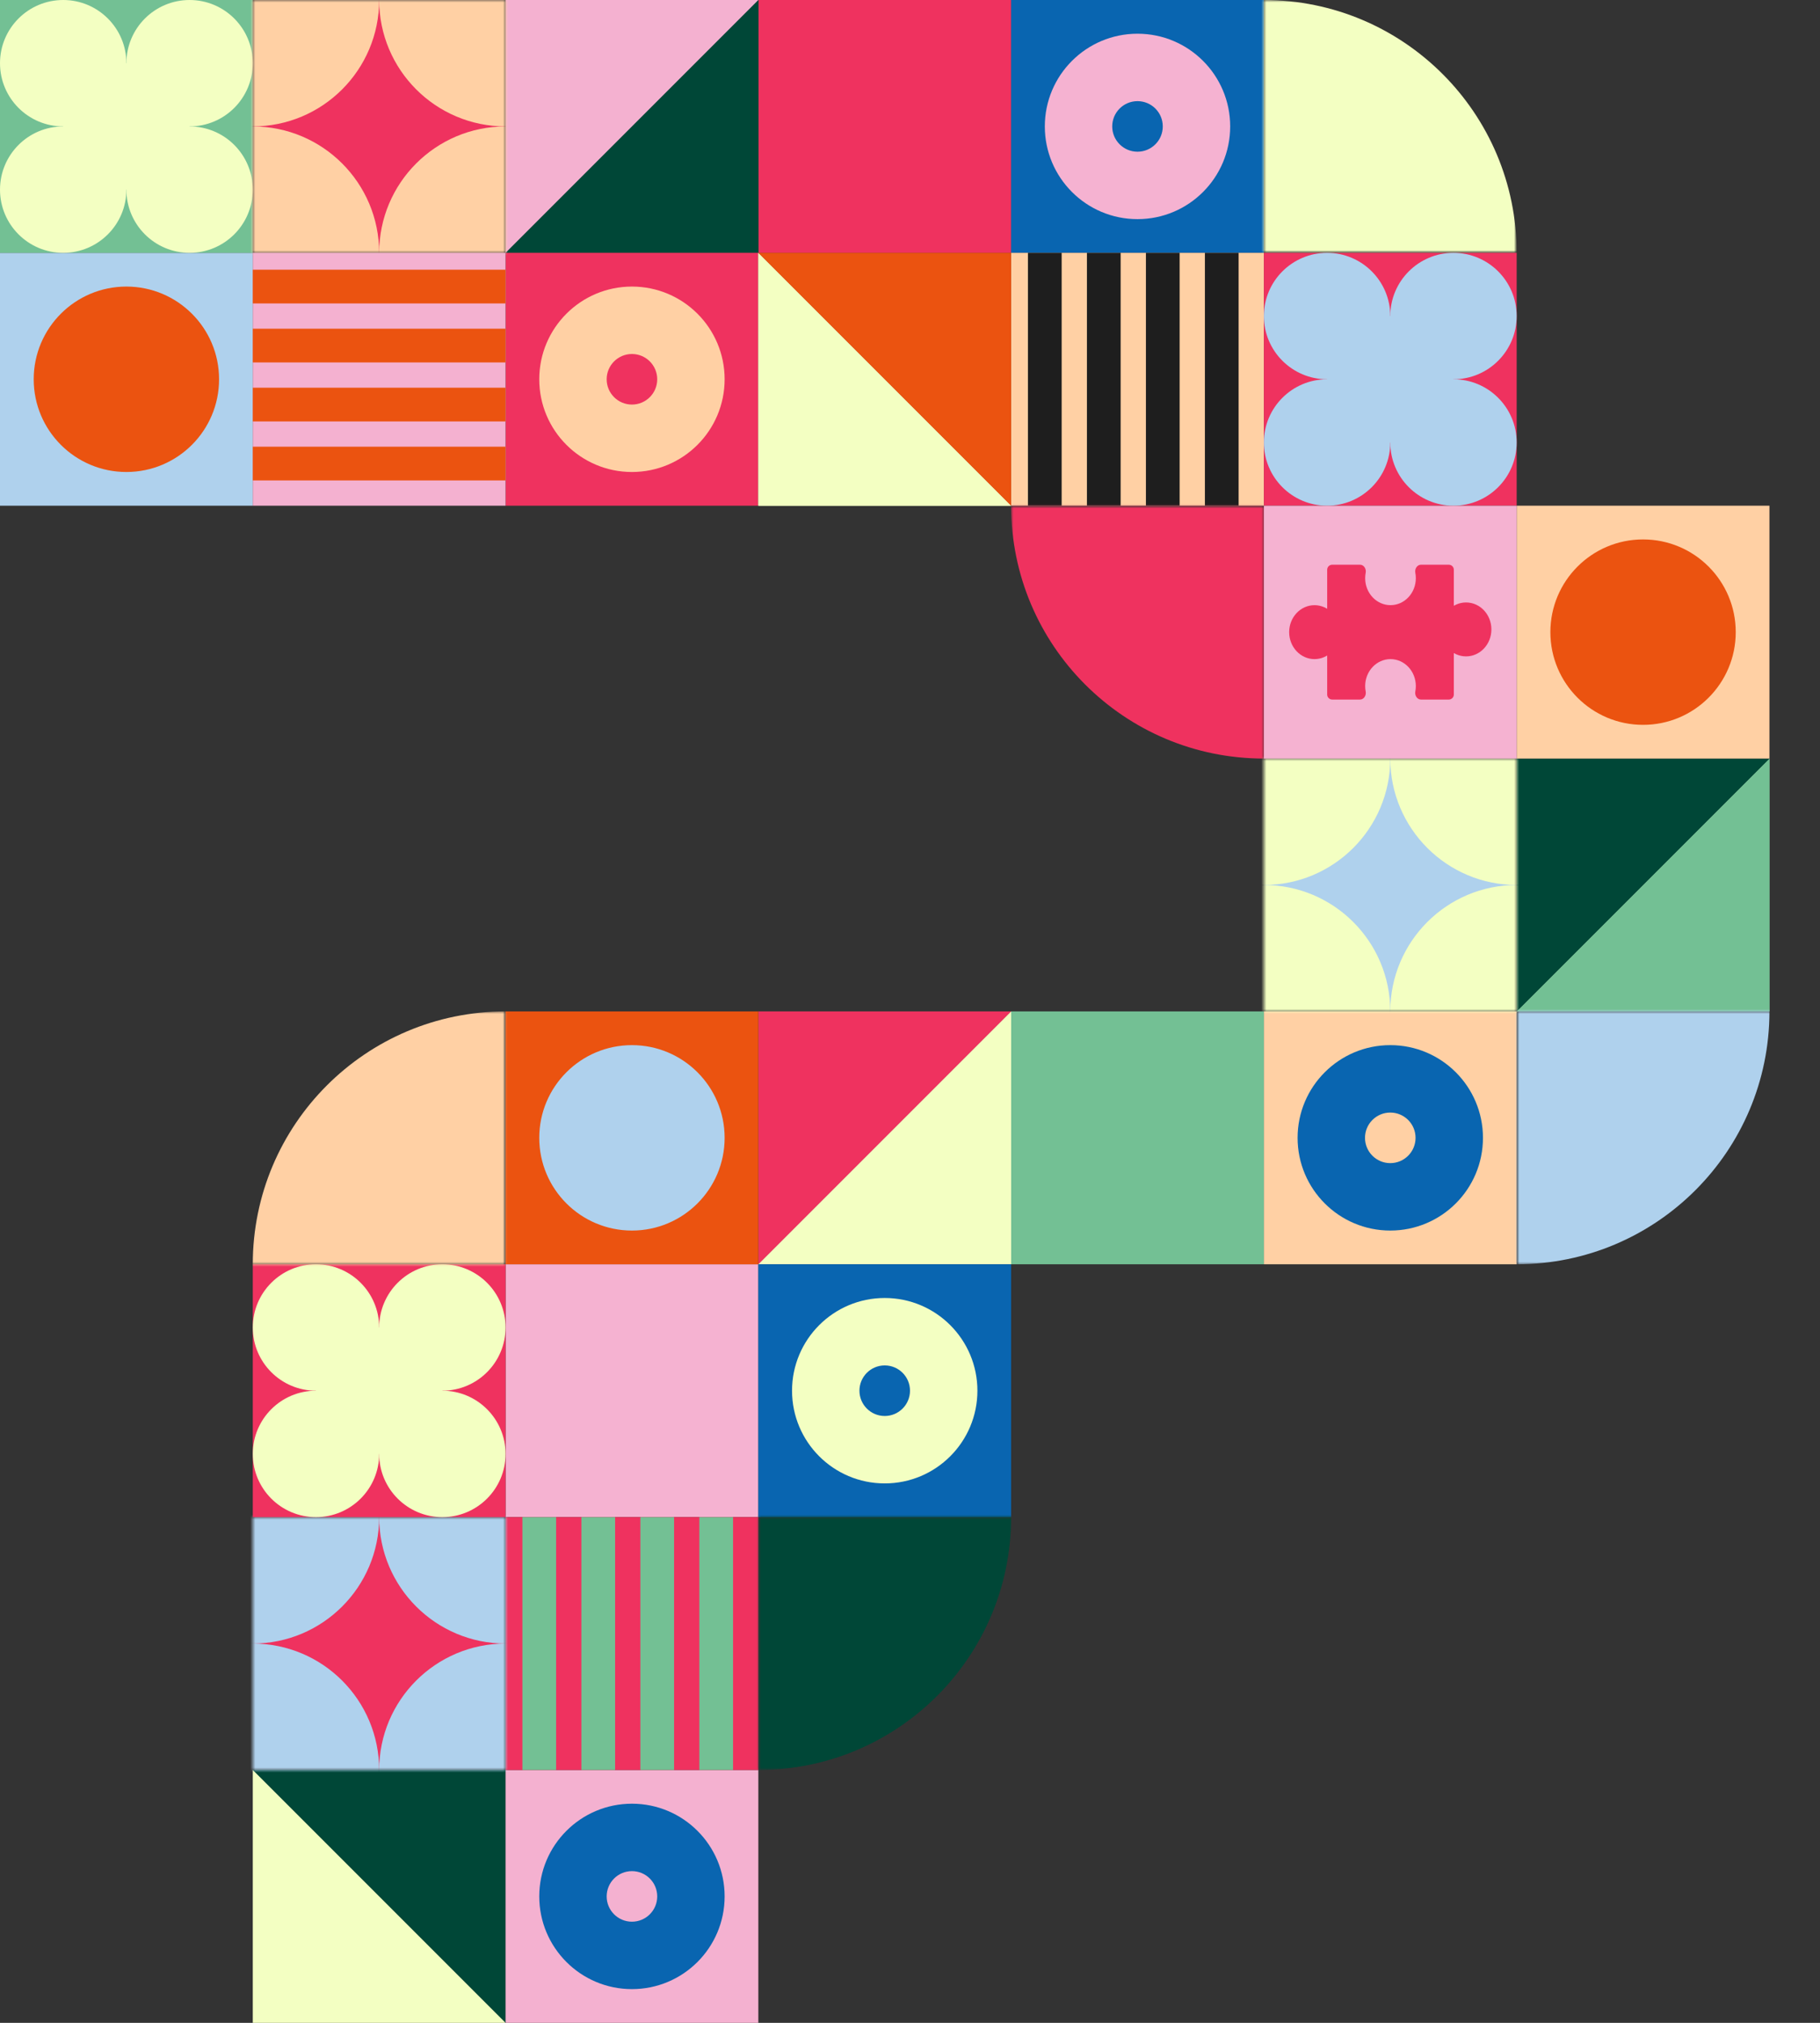 <svg width="360" height="400" viewBox="0 0 360 400" fill="none" xmlns="http://www.w3.org/2000/svg">
<rect x="0" y="0" width="360" height="400" fill="#333333" stroke="none"/>
<rect x="150" width="50" height="50" fill="#EF325F"/>
<path d="M150 0L150 50L100 50L150 0Z" fill="#004737"/>
<path d="M150 0L150 50L100 50L150 0Z" fill="#004737"/>
<path d="M100 50L100 4.76837e-06L150 1.13251e-05L100 50Z" fill="#F4B1D0"/>
<path d="M350 150L350 200L300 200L350 150Z" fill="#73C094"/>
<path d="M350 150L350 200L300 200L350 150Z" fill="#73C094"/>
<path d="M300 200L300 150L350 150L300 200Z" fill="#004737"/>
<rect x="200" width="50" height="50" fill="#0965B0"/>
<circle cx="225" cy="25" r="18.333" fill="#F5B2D1"/>
<circle cx="225" cy="25" r="5" fill="#0965B0"/>
<rect x="100" y="50" width="50" height="50" fill="#EF325F"/>
<circle cx="125" cy="75" r="18.333" fill="#FFD0A4"/>
<circle cx="125" cy="75" r="5" fill="#EF325F"/>
<rect x="250" y="200" width="50" height="50" fill="#FFD0A4"/>
<circle cx="275" cy="225" r="18.333" fill="#0965B0"/>
<circle cx="275" cy="225" r="5" fill="#FFD0A4"/>
<rect y="50" width="50" height="50" fill="#AFD1ED"/>
<circle cx="25" cy="75" r="18.333" fill="#EB5310"/>
<rect x="200" y="50" width="50" height="50" fill="#FFD0A4"/>
<rect x="238.333" y="50" width="6.667" height="50" fill="#1E1E1E"/>
<rect x="226.667" y="50" width="6.667" height="50" fill="#1E1E1E"/>
<rect x="215" y="50" width="6.667" height="50" fill="#1E1E1E"/>
<rect x="203.333" y="50" width="6.667" height="50" fill="#1E1E1E"/>
<rect width="50" height="50" fill="#73C094"/>
<rect x="12.5" y="12.5" width="25" height="25" fill="#F3FFC2"/>
<circle cx="12.5" cy="12.5" r="12.5" fill="#F3FFC2"/>
<circle cx="12.5" cy="37.5" r="12.5" fill="#F3FFC2"/>
<circle cx="37.5" cy="12.5" r="12.5" fill="#F3FFC2"/>
<circle cx="37.5" cy="37.5" r="12.5" fill="#F3FFC2"/>
<mask id="mask0_27_675" style="mask-type:alpha" maskUnits="userSpaceOnUse" x="250" y="0" width="50" height="50">
<rect x="250" y="50" width="50" height="50" transform="rotate(-90 250 50)" fill="#2FAB66"/>
</mask>
<g mask="url(#mask0_27_675)">
<mask id="mask1_27_675" style="mask-type:alpha" maskUnits="userSpaceOnUse" x="200" y="-50" width="100" height="100">
<rect x="300" y="-50" width="100" height="100" transform="rotate(90 300 -50)" fill="#0965B0"/>
</mask>
<g mask="url(#mask1_27_675)">
<path d="M250 100C222.386 100 200 77.614 200 50C200 22.386 222.386 -7.71079e-06 250 -4.96738e-06C277.614 -2.22397e-06 300 22.386 300 50C300 77.614 277.614 100 250 100Z" fill="#F3FFC2"/>
</g>
</g>
<mask id="mask2_27_675" style="mask-type:alpha" maskUnits="userSpaceOnUse" x="150" y="100" width="100" height="100">
<rect x="250" y="100" width="100" height="100" transform="rotate(90 250 100)" fill="#2FAB66"/>
</mask>
<g mask="url(#mask2_27_675)">
<mask id="mask3_27_675" style="mask-type:alpha" maskUnits="userSpaceOnUse" x="200" y="100" width="100" height="100">
<rect x="200" y="200" width="100" height="100" transform="rotate(-90 200 200)" fill="#0965B0"/>
</mask>
<g mask="url(#mask3_27_675)">
<path d="M250 50C277.614 50 300 72.386 300 100C300 127.614 277.614 150 250 150C222.386 150 200 127.614 200 100C200 72.386 222.386 50 250 50Z" fill="#EF325F"/>
</g>
</g>
<path d="M200 100L150 100L150 50L200 100Z" fill="#F3FFC2"/>
<path d="M200 100L150 100L150 50L200 100Z" fill="#F3FFC2"/>
<path d="M150 50L200 50L200 100L150 50Z" fill="#EB5310"/>
<mask id="mask4_27_675" style="mask-type:alpha" maskUnits="userSpaceOnUse" x="50" y="0" width="50" height="50">
<rect x="50" width="50" height="50" fill="#808080"/>
</mask>
<g mask="url(#mask4_27_675)">
<rect x="50" width="50" height="50" fill="#EF325F"/>
<circle cx="100" r="25" fill="#FFD0A4"/>
<circle cx="100" cy="50" r="25" fill="#FFD0A4"/>
<circle cx="50" r="25" fill="#FFD0A4"/>
<circle cx="50" cy="50" r="25" fill="#FFD0A4"/>
</g>
<rect x="100" y="50" width="50" height="50" transform="rotate(90 100 50)" fill="#F4B1D0"/>
<rect x="100" y="88.333" width="6.667" height="50" transform="rotate(90 100 88.333)" fill="#EB5310"/>
<rect x="100" y="76.667" width="6.667" height="50" transform="rotate(90 100 76.667)" fill="#EB5310"/>
<rect x="100" y="65" width="6.667" height="50" transform="rotate(90 100 65)" fill="#EB5310"/>
<rect x="100" y="53.334" width="6.667" height="50" transform="rotate(90 100 53.334)" fill="#EB5310"/>
<mask id="mask5_27_675" style="mask-type:alpha" maskUnits="userSpaceOnUse" x="250" y="150" width="50" height="50">
<rect x="250" y="150" width="50" height="50" fill="#808080"/>
</mask>
<g mask="url(#mask5_27_675)">
<rect x="250" y="150" width="50" height="50" fill="#AFD1ED"/>
<circle cx="300" cy="150" r="25" fill="#F3FFC2"/>
<circle cx="300" cy="200" r="25" fill="#F3FFC2"/>
<circle cx="250" cy="150" r="25" fill="#F3FFC2"/>
<circle cx="250" cy="200" r="25" fill="#F3FFC2"/>
</g>
<rect x="300" y="100" width="50" height="50" fill="#FFD0A4"/>
<circle cx="325" cy="125" r="18.333" fill="#EB5310"/>
<rect x="250" y="50" width="50" height="50" fill="#EF325F"/>
<rect x="262.5" y="62.5" width="25" height="25" fill="#AFD1ED"/>
<circle cx="262.5" cy="62.5" r="12.5" fill="#AFD1ED"/>
<circle cx="262.5" cy="87.5" r="12.5" fill="#AFD1ED"/>
<circle cx="287.5" cy="62.5" r="12.5" fill="#AFD1ED"/>
<circle cx="287.5" cy="87.5" r="12.5" fill="#AFD1ED"/>
<rect x="250" y="150" width="50" height="50" transform="rotate(-90 250 150)" fill="#F5B2D1"/>
<ellipse cx="260.011" cy="125.002" rx="5.333" ry="5.011" transform="rotate(-90 260.011 125.002)" fill="#EF325F"/>
<ellipse cx="289.989" cy="124.463" rx="5.333" ry="5.011" transform="rotate(-90 289.989 124.463)" fill="#EF325F"/>
<path fill-rule="evenodd" clip-rule="evenodd" d="M286.572 111.667C287.124 111.667 287.572 112.115 287.572 112.667L287.572 137.334C287.572 137.886 287.124 138.334 286.572 138.334L281.066 138.334C280.308 138.334 279.805 137.502 279.95 136.758C280.019 136.406 280.055 136.042 280.055 135.669C280.055 132.723 277.812 130.335 275.044 130.335C272.277 130.335 270.033 132.723 270.033 135.669C270.033 136.042 270.069 136.406 270.138 136.758C270.283 137.502 269.78 138.334 269.022 138.334L263.518 138.334C262.965 138.334 262.518 137.886 262.518 137.334L262.518 112.667C262.518 112.115 262.965 111.667 263.518 111.667L269.022 111.667C269.78 111.667 270.283 112.499 270.138 113.243C270.069 113.595 270.033 113.959 270.033 114.332C270.033 117.277 272.277 119.665 275.044 119.665C277.812 119.665 280.055 117.277 280.055 114.332C280.055 113.959 280.019 113.595 279.951 113.243C279.806 112.499 280.308 111.667 281.067 111.667L286.572 111.667Z" fill="#EF325F"/>
<mask id="mask6_27_675" style="mask-type:alpha" maskUnits="userSpaceOnUse" x="300" y="200" width="100" height="100">
<rect x="300" y="200" width="100" height="100" fill="#2FAB66"/>
</mask>
<g mask="url(#mask6_27_675)">
<mask id="mask7_27_675" style="mask-type:alpha" maskUnits="userSpaceOnUse" x="300" y="150" width="100" height="100">
<rect x="400" y="250" width="100" height="100" transform="rotate(-180 400 250)" fill="#0965B0"/>
</mask>
<g mask="url(#mask7_27_675)">
<path d="M250 200C250 172.386 272.386 150 300 150C327.614 150 350 172.386 350 200C350 227.614 327.614 250 300 250C272.386 250 250 227.614 250 200Z" fill="#AFD1ED"/>
</g>
</g>
<rect x="200" y="250" width="50" height="50" transform="rotate(-90 200 250)" fill="#73C094"/>
<rect x="100" y="300" width="50" height="50" transform="rotate(-90 100 300)" fill="#F5B2D1"/>
<path d="M200 200L200 250L150 250L200 200Z" fill="#F3FFC2"/>
<path d="M200 200L200 250L150 250L200 200Z" fill="#F3FFC2"/>
<path d="M150 250L150 200L200 200L150 250Z" fill="#EF325F"/>
<path d="M50 350H100V400L50 350Z" fill="#004737"/>
<path d="M50 350H100V400L50 350Z" fill="#004737"/>
<path d="M100 400L50 400L50 350L100 400Z" fill="#F3FFC2"/>
<rect x="150" y="300" width="50" height="50" transform="rotate(-90 150 300)" fill="#0965B0"/>
<circle cx="175" cy="275" r="18.333" transform="rotate(-90 175 275)" fill="#F3FFC2"/>
<circle cx="175" cy="275" r="5" transform="rotate(-90 175 275)" fill="#0965B0"/>
<rect x="100" y="400" width="50" height="50" transform="rotate(-90 100 400)" fill="#F4B1D0"/>
<circle cx="125" cy="375" r="18.333" transform="rotate(-90 125 375)" fill="#0965B0"/>
<circle cx="125" cy="375" r="5" transform="rotate(-90 125 375)" fill="#F4B1D0"/>
<rect x="100" y="300" width="50" height="50" fill="#EF325F"/>
<rect x="138.333" y="300" width="6.667" height="50" fill="#73C094"/>
<rect x="126.667" y="300" width="6.667" height="50" fill="#73C094"/>
<rect x="115" y="300" width="6.667" height="50" fill="#73C094"/>
<rect x="103.333" y="300" width="6.667" height="50" fill="#73C094"/>
<mask id="mask8_27_675" style="mask-type:alpha" maskUnits="userSpaceOnUse" x="50" y="300" width="50" height="50">
<rect x="50" y="350" width="50" height="50" transform="rotate(-90 50 350)" fill="#808080"/>
</mask>
<g mask="url(#mask8_27_675)">
<rect x="50" y="350" width="50" height="50" transform="rotate(-90 50 350)" fill="#EF325F"/>
<circle cx="50" cy="300" r="25" transform="rotate(-90 50 300)" fill="#AFD1ED"/>
<circle cx="100" cy="300" r="25" transform="rotate(-90 100 300)" fill="#AFD1ED"/>
<circle cx="50" cy="350" r="25" transform="rotate(-90 50 350)" fill="#AFD1ED"/>
<circle cx="100" cy="350" r="25" transform="rotate(-90 100 350)" fill="#AFD1ED"/>
</g>
<rect x="100" y="250" width="50" height="50" transform="rotate(-90 100 250)" fill="#EB5310"/>
<circle cx="125" cy="225" r="18.333" transform="rotate(-90 125 225)" fill="#AFD1ED"/>
<rect x="50" y="300" width="50" height="50" transform="rotate(-90 50 300)" fill="#EF325F"/>
<rect x="62.5" y="287.5" width="25" height="25" transform="rotate(-90 62.5 287.5)" fill="#F3FFC2"/>
<circle cx="62.5" cy="287.5" r="12.5" transform="rotate(-90 62.5 287.5)" fill="#F3FFC2"/>
<circle cx="87.5" cy="287.5" r="12.5" transform="rotate(-90 87.5 287.5)" fill="#F3FFC2"/>
<circle cx="62.5" cy="262.5" r="12.5" transform="rotate(-90 62.5 262.5)" fill="#F3FFC2"/>
<circle cx="87.5" cy="262.5" r="12.5" transform="rotate(-90 87.5 262.5)" fill="#F3FFC2"/>
<mask id="mask9_27_675" style="mask-type:alpha" maskUnits="userSpaceOnUse" x="0" y="150" width="100" height="100">
<rect x="100" y="250" width="100" height="100" transform="rotate(180 100 250)" fill="#2FAB66"/>
</mask>
<g mask="url(#mask9_27_675)">
<mask id="mask10_27_675" style="mask-type:alpha" maskUnits="userSpaceOnUse" x="0" y="200" width="100" height="100">
<rect y="200" width="100" height="100" fill="#0965B0"/>
</mask>
<g mask="url(#mask10_27_675)">
<path d="M150 250C150 277.614 127.614 300 100 300C72.386 300 50 277.614 50 250C50 222.386 72.386 200 100 200C127.614 200 150 222.386 150 250Z" fill="#FFD0A4"/>
</g>
</g>
<mask id="mask11_27_675" style="mask-type:alpha" maskUnits="userSpaceOnUse" x="150" y="300" width="100" height="100">
<rect x="150" y="300" width="100" height="100" fill="#2FAB66"/>
</mask>
<g mask="url(#mask11_27_675)">
<mask id="mask12_27_675" style="mask-type:alpha" maskUnits="userSpaceOnUse" x="150" y="250" width="100" height="100">
<rect x="250" y="350" width="100" height="100" transform="rotate(-180 250 350)" fill="#0965B0"/>
</mask>
<g mask="url(#mask12_27_675)">
<path d="M100 300C100 272.386 122.386 250 150 250C177.614 250 200 272.386 200 300C200 327.614 177.614 350 150 350C122.386 350 100 327.614 100 300Z" fill="#004737"/>
</g>
</g>
</svg>
